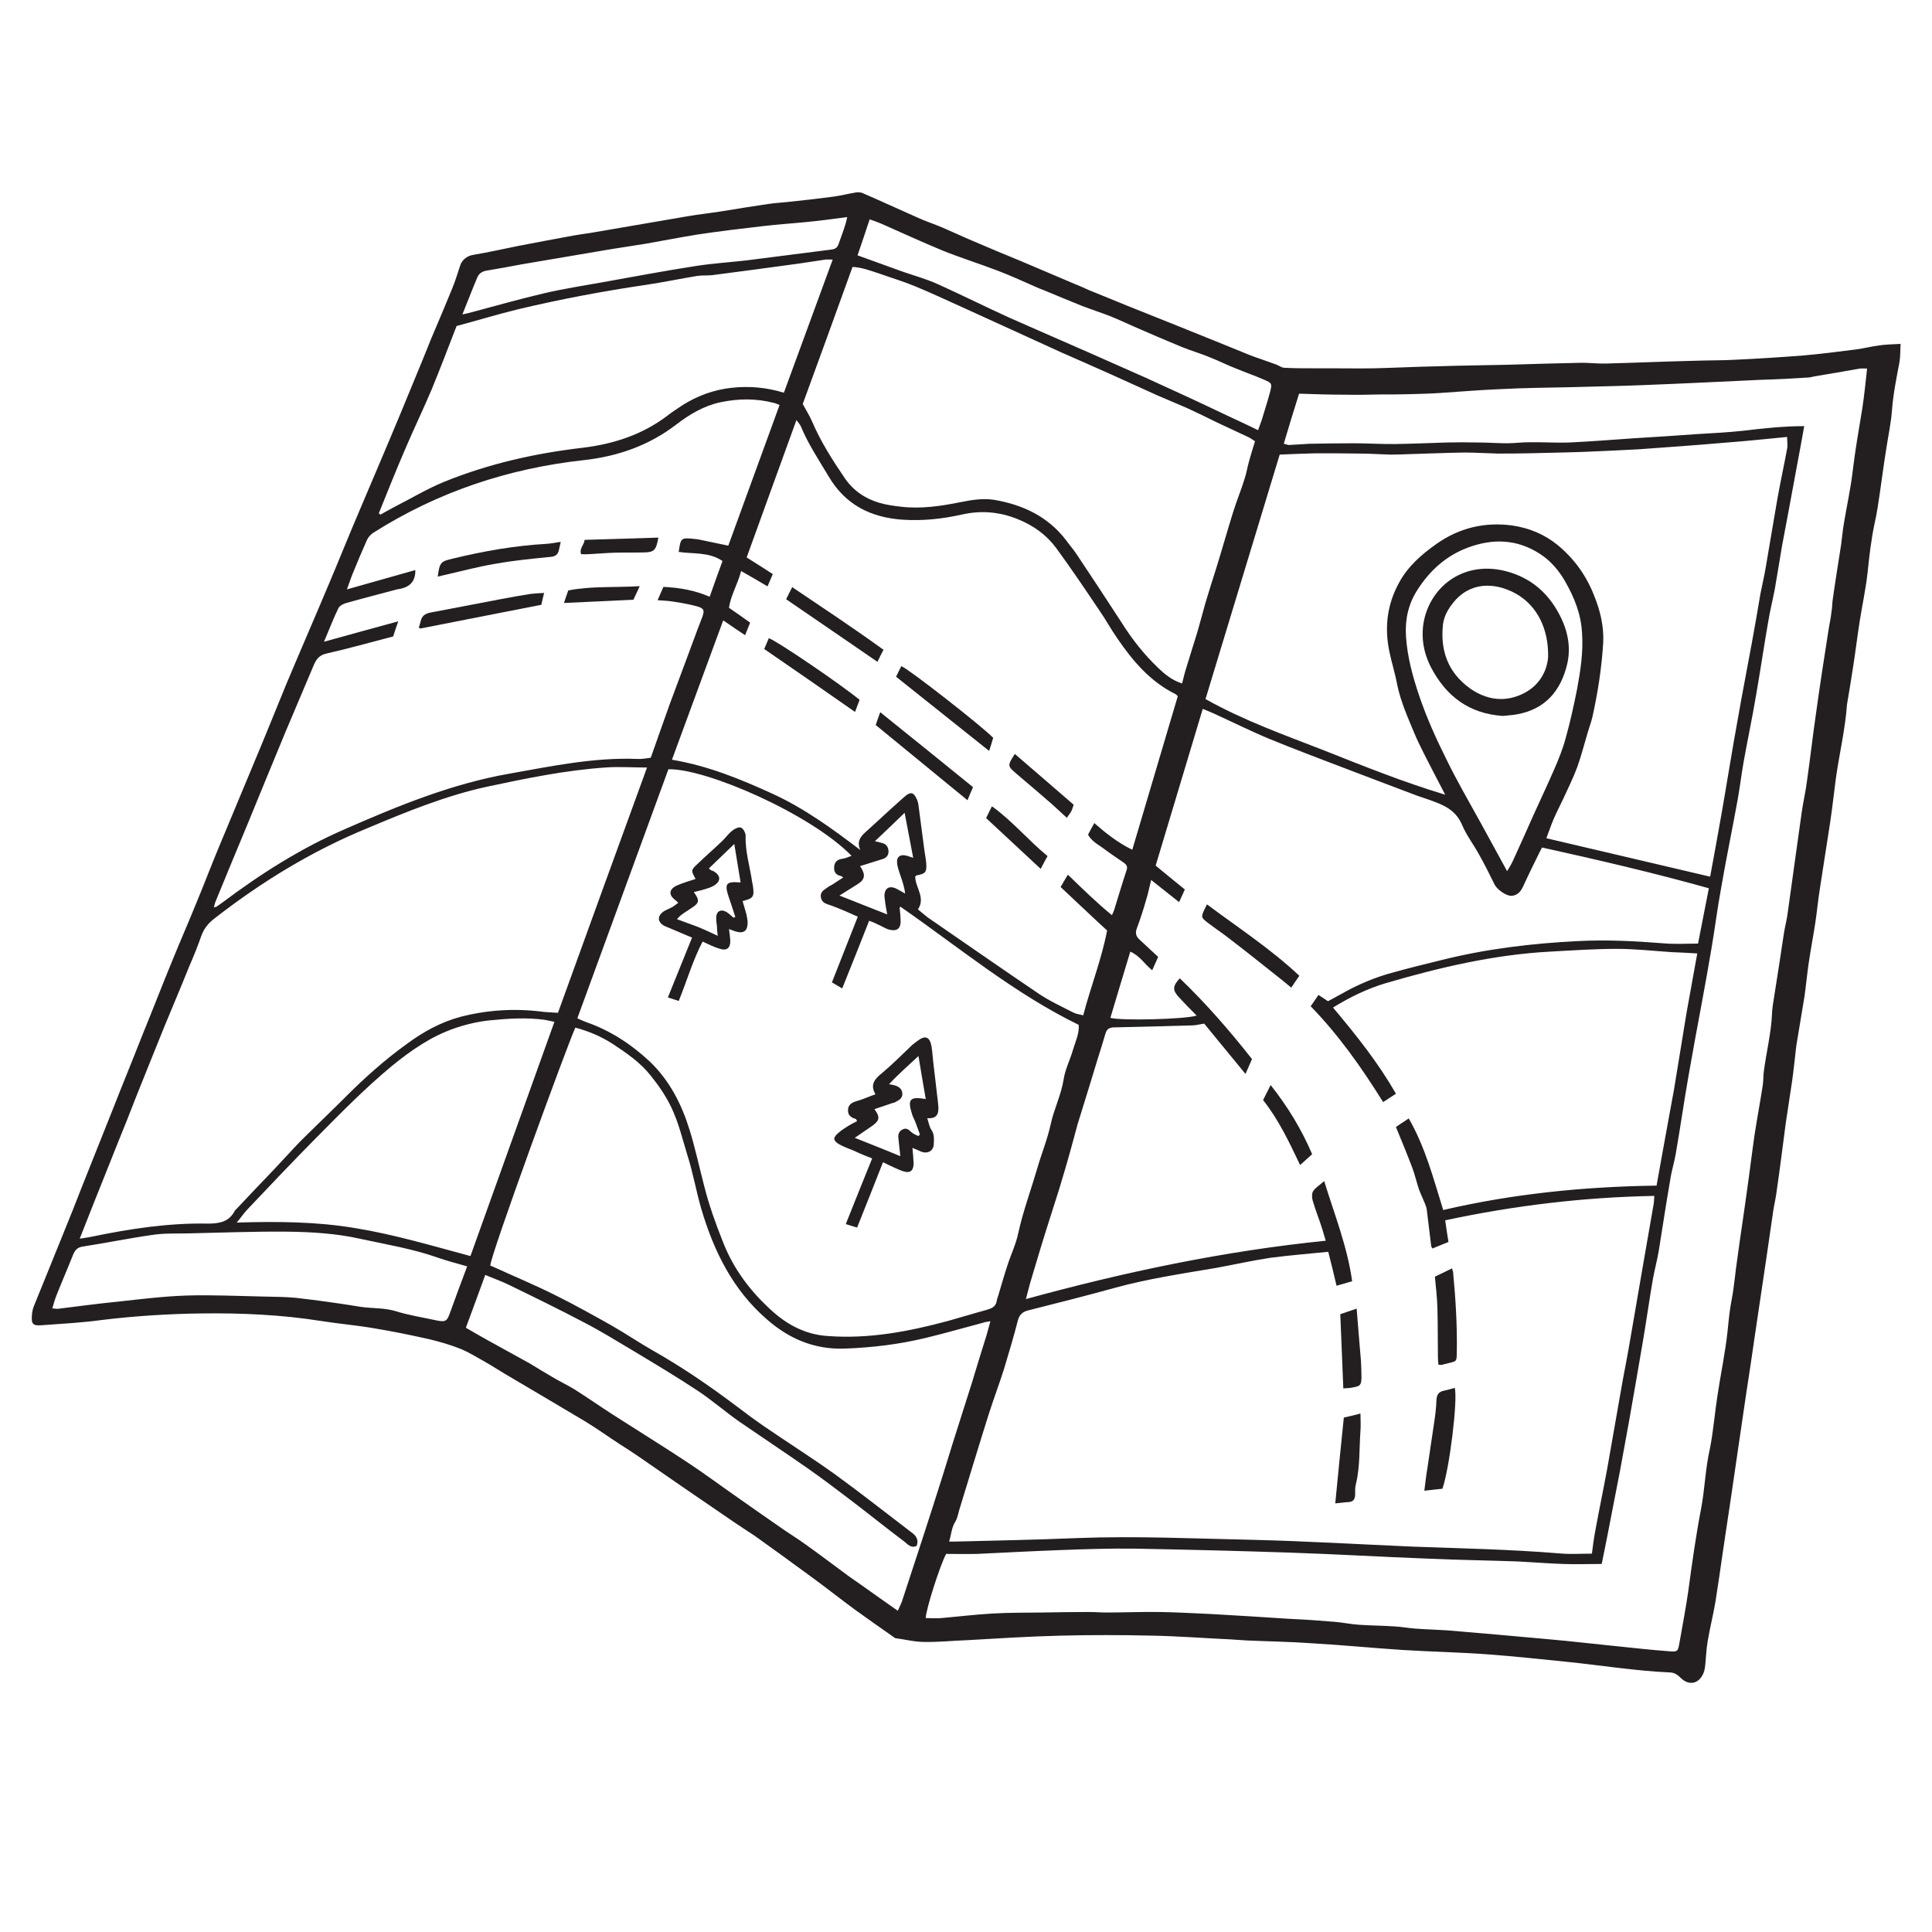 <?xml version="1.0" encoding="UTF-8"?>
<svg xmlns="http://www.w3.org/2000/svg" xmlns:xlink="http://www.w3.org/1999/xlink" width="40" zoomAndPan="magnify" viewBox="0 0 30 30" height="40" preserveAspectRatio="xMidYMid meet" version="1.0">
  <defs>
    <clipPath id="06ae84ed5f">
      <path d="M 0.484 2.977 L 29.516 2.977 L 29.516 26.203 L 0.484 26.203 Z M 0.484 2.977 " clip-rule="nonzero"></path>
    </clipPath>
  </defs>
  <g clip-path="url(#06ae84ed5f)">
    <path fill="#231f20" d="M 13.586 13.062 C 13.652 13.078 13.688 13.086 13.723 13.098 C 13.773 13.121 13.797 13.168 13.797 13.227 C 13.793 13.293 13.754 13.328 13.691 13.344 C 13.582 13.379 13.469 13.414 13.355 13.449 C 13.445 13.582 13.434 13.656 13.316 13.73 C 13.23 13.785 13.141 13.84 13.035 13.906 C 13.289 14.008 13.523 14.098 13.777 14.199 C 13.766 14.133 13.758 14.09 13.75 14.051 C 13.746 14.008 13.738 13.965 13.734 13.922 C 13.73 13.789 13.812 13.742 13.93 13.805 C 13.969 13.828 14.012 13.852 14.055 13.875 C 14.043 13.77 14.012 13.684 13.984 13.602 C 13.961 13.531 13.934 13.465 13.93 13.395 C 13.918 13.309 13.98 13.262 14.066 13.285 C 14.098 13.289 14.125 13.305 14.18 13.32 C 14.133 13.082 14.094 12.859 14.047 12.621 C 13.895 12.77 13.75 12.906 13.586 13.062 Z M 7.18 4.883 C 7.25 4.867 7.305 4.855 7.355 4.84 C 7.719 4.742 8.082 4.641 8.445 4.555 C 8.746 4.484 9.051 4.438 9.355 4.383 C 9.836 4.297 10.312 4.207 10.789 4.133 C 11.055 4.09 11.328 4.074 11.594 4.043 C 12.035 3.988 12.473 3.93 12.91 3.875 C 12.973 3.867 13.004 3.844 13.023 3.785 C 13.059 3.684 13.098 3.582 13.129 3.477 C 13.141 3.445 13.145 3.41 13.156 3.371 C 12.945 3.398 12.746 3.426 12.551 3.445 C 12.312 3.469 12.074 3.484 11.84 3.512 C 11.504 3.551 11.172 3.59 10.836 3.641 C 10.566 3.684 10.297 3.738 10.023 3.785 C 9.816 3.82 9.609 3.848 9.406 3.883 C 8.969 3.957 8.535 4.031 8.098 4.105 C 7.914 4.141 7.734 4.172 7.551 4.203 C 7.484 4.215 7.434 4.25 7.41 4.312 C 7.332 4.496 7.262 4.68 7.18 4.883 Z M 19.535 6.68 C 19.559 6.613 19.578 6.566 19.594 6.516 C 19.637 6.371 19.684 6.23 19.723 6.082 C 19.754 5.957 19.75 5.949 19.633 5.898 C 19.484 5.832 19.332 5.781 19.184 5.719 C 19.051 5.668 18.926 5.602 18.793 5.551 C 18.645 5.488 18.488 5.445 18.34 5.383 C 18.102 5.285 17.867 5.184 17.633 5.082 C 17.5 5.023 17.367 4.961 17.23 4.906 C 17.09 4.852 16.945 4.805 16.801 4.75 C 16.609 4.672 16.418 4.594 16.223 4.512 C 16.191 4.5 16.164 4.488 16.133 4.477 C 15.918 4.383 15.707 4.285 15.492 4.203 C 15.207 4.094 14.918 4.004 14.637 3.891 C 14.316 3.758 14 3.613 13.684 3.473 C 13.629 3.449 13.57 3.43 13.504 3.406 C 13.438 3.602 13.379 3.785 13.316 3.965 C 13.434 4.008 13.531 4.043 13.629 4.078 C 13.762 4.125 13.895 4.176 14.031 4.223 C 14.211 4.285 14.395 4.336 14.566 4.414 C 14.938 4.582 15.305 4.766 15.676 4.934 C 16.23 5.18 16.785 5.418 17.336 5.664 C 17.641 5.797 17.945 5.934 18.246 6.074 C 18.609 6.238 18.969 6.414 19.332 6.582 C 19.395 6.613 19.457 6.641 19.535 6.68 Z M 23.402 13.527 C 23.438 13.465 23.473 13.414 23.496 13.359 C 23.602 13.129 23.707 12.891 23.812 12.656 C 23.918 12.422 24.027 12.191 24.129 11.957 C 24.199 11.797 24.266 11.633 24.312 11.461 C 24.383 11.207 24.441 10.945 24.492 10.684 C 24.543 10.402 24.586 10.125 24.566 9.832 C 24.551 9.535 24.445 9.277 24.305 9.031 C 24.207 8.859 24.078 8.707 23.914 8.602 C 23.555 8.367 23.168 8.359 22.781 8.508 C 22.453 8.633 22.203 8.859 22.012 9.156 C 21.867 9.379 21.816 9.621 21.832 9.879 C 21.852 10.199 21.938 10.512 22.039 10.809 C 22.152 11.141 22.297 11.465 22.453 11.777 C 22.617 12.117 22.809 12.445 22.992 12.777 C 23.125 13.02 23.258 13.262 23.402 13.527 Z M 7.254 19.664 C 7.09 19.617 6.938 19.578 6.793 19.527 C 6.406 19.391 6 19.324 5.602 19.238 C 5.223 19.152 4.832 19.129 4.441 19.125 C 3.934 19.121 3.426 19.141 2.918 19.152 C 2.73 19.156 2.543 19.148 2.363 19.176 C 2.004 19.227 1.648 19.301 1.293 19.355 C 1.203 19.367 1.164 19.41 1.133 19.488 C 1.051 19.695 0.961 19.902 0.879 20.109 C 0.852 20.172 0.836 20.242 0.812 20.316 C 0.848 20.32 0.871 20.324 0.891 20.324 C 1.207 20.285 1.523 20.242 1.84 20.211 C 2.191 20.172 2.543 20.129 2.895 20.117 C 3.297 20.105 3.699 20.125 4.105 20.133 C 4.266 20.137 4.43 20.137 4.59 20.152 C 4.93 20.191 5.266 20.238 5.605 20.293 C 5.789 20.32 5.973 20.305 6.156 20.363 C 6.359 20.426 6.57 20.457 6.781 20.504 C 6.914 20.531 6.941 20.516 6.984 20.395 C 7.07 20.16 7.156 19.922 7.254 19.664 Z M 8.609 15.867 C 8.551 15.855 8.504 15.844 8.461 15.836 C 8.176 15.797 7.891 15.816 7.605 15.844 C 7.422 15.863 7.238 15.906 7.066 15.965 C 6.699 16.09 6.383 16.309 6.082 16.555 C 5.664 16.902 5.285 17.289 4.902 17.676 C 4.547 18.035 4.203 18.398 3.855 18.766 C 3.797 18.824 3.75 18.895 3.676 18.984 C 4.312 18.965 4.914 18.969 5.516 19.07 C 6.121 19.168 6.707 19.344 7.305 19.504 C 7.738 18.293 8.172 17.086 8.609 15.867 Z M 12.172 6.098 C 12.426 5.402 12.676 4.723 12.93 4.031 C 12.883 4.031 12.848 4.027 12.816 4.031 C 12.676 4.051 12.539 4.074 12.395 4.094 C 11.949 4.156 11.5 4.215 11.055 4.273 C 10.977 4.281 10.898 4.273 10.824 4.285 C 10.562 4.328 10.301 4.383 10.039 4.422 C 9.371 4.52 8.707 4.645 8.051 4.801 C 7.73 4.879 7.41 4.977 7.09 5.062 C 6.961 5.395 6.836 5.723 6.703 6.047 C 6.566 6.371 6.414 6.684 6.277 7.008 C 6.141 7.324 6.012 7.648 5.883 7.969 C 5.891 7.977 5.898 7.984 5.906 7.992 C 5.984 7.949 6.059 7.906 6.141 7.863 C 6.387 7.738 6.633 7.59 6.891 7.484 C 7.582 7.203 8.305 7.039 9.047 6.953 C 9.523 6.895 9.965 6.754 10.355 6.461 C 10.434 6.398 10.52 6.344 10.602 6.289 C 10.832 6.145 11.078 6.055 11.348 6.023 C 11.621 5.992 11.891 6.012 12.172 6.098 Z M 12.465 6.273 C 12.52 6.375 12.574 6.461 12.613 6.551 C 12.746 6.863 12.93 7.148 13.121 7.43 C 13.254 7.621 13.438 7.746 13.66 7.809 C 13.766 7.84 13.875 7.855 13.98 7.867 C 14.297 7.906 14.609 7.859 14.918 7.797 C 15.09 7.762 15.266 7.734 15.441 7.762 C 15.891 7.84 16.277 8.023 16.559 8.395 C 16.609 8.465 16.668 8.531 16.715 8.602 C 16.949 8.953 17.184 9.309 17.414 9.664 C 17.578 9.926 17.766 10.164 17.988 10.375 C 18.09 10.473 18.199 10.562 18.355 10.613 C 18.379 10.516 18.402 10.426 18.43 10.34 C 18.48 10.172 18.535 10.004 18.586 9.836 C 18.633 9.68 18.672 9.52 18.719 9.359 C 18.77 9.184 18.828 9.008 18.883 8.832 C 18.973 8.543 19.055 8.25 19.145 7.961 C 19.199 7.785 19.27 7.617 19.324 7.441 C 19.355 7.348 19.371 7.246 19.398 7.152 C 19.426 7.051 19.457 6.953 19.488 6.852 C 19.445 6.824 19.414 6.801 19.379 6.785 C 19.223 6.711 19.062 6.637 18.902 6.562 C 18.75 6.488 18.594 6.41 18.441 6.34 C 18.281 6.27 18.117 6.203 17.957 6.133 C 17.719 6.027 17.48 5.914 17.242 5.809 C 16.988 5.695 16.73 5.582 16.473 5.469 C 15.961 5.234 15.453 5.004 14.941 4.77 C 14.695 4.66 14.449 4.543 14.199 4.441 C 14.02 4.367 13.832 4.312 13.648 4.246 C 13.516 4.203 13.383 4.152 13.238 4.145 C 12.98 4.859 12.723 5.57 12.465 6.273 Z M 7.234 20.617 C 7.352 20.684 7.453 20.746 7.555 20.801 C 7.777 20.926 8.004 21.047 8.227 21.172 C 8.344 21.242 8.461 21.316 8.578 21.383 C 8.688 21.449 8.805 21.504 8.914 21.57 C 9.113 21.695 9.309 21.832 9.508 21.961 C 9.891 22.207 10.277 22.445 10.656 22.695 C 10.93 22.875 11.191 23.07 11.461 23.258 C 11.684 23.414 11.91 23.574 12.137 23.73 C 12.258 23.816 12.391 23.895 12.512 23.984 C 12.738 24.145 12.953 24.309 13.176 24.473 C 13.332 24.582 13.488 24.691 13.641 24.801 C 13.742 24.871 13.84 24.941 13.941 25.012 C 13.965 24.957 13.988 24.914 14.004 24.871 C 14.105 24.559 14.211 24.242 14.312 23.93 C 14.422 23.598 14.527 23.262 14.633 22.93 C 14.742 22.574 14.852 22.223 14.965 21.871 C 15.008 21.734 15.051 21.602 15.094 21.465 C 15.168 21.219 15.242 20.977 15.32 20.73 C 15.34 20.664 15.355 20.598 15.379 20.516 C 15.324 20.527 15.293 20.527 15.266 20.539 C 14.969 20.617 14.676 20.703 14.383 20.773 C 13.965 20.875 13.539 20.926 13.113 20.941 C 12.648 20.957 12.254 20.789 11.914 20.492 C 11.379 20.031 11.082 19.426 10.887 18.762 C 10.809 18.492 10.762 18.215 10.676 17.945 C 10.598 17.691 10.539 17.434 10.422 17.191 C 10.336 17.012 10.227 16.855 10.105 16.703 C 9.941 16.496 9.73 16.352 9.516 16.211 C 9.336 16.094 9.141 16.012 8.934 15.957 C 8.812 16.219 7.613 19.5 7.613 19.652 C 7.637 19.66 7.66 19.672 7.688 19.684 C 8.004 19.828 8.324 19.961 8.633 20.117 C 8.926 20.262 9.211 20.422 9.496 20.582 C 9.715 20.707 9.922 20.848 10.141 20.973 C 10.59 21.227 11.012 21.516 11.422 21.824 C 11.57 21.938 11.719 22.047 11.871 22.152 C 12.23 22.398 12.602 22.633 12.957 22.887 C 13.367 23.184 13.766 23.5 14.172 23.809 C 14.242 23.863 14.262 23.926 14.234 24.004 C 14.145 24.047 14.094 23.977 14.043 23.938 C 13.766 23.73 13.496 23.512 13.219 23.301 C 12.996 23.133 12.773 22.961 12.543 22.801 C 12.191 22.555 11.836 22.32 11.484 22.078 C 11.266 21.926 11.066 21.75 10.844 21.602 C 10.508 21.379 10.16 21.172 9.816 20.965 C 9.566 20.816 9.32 20.664 9.062 20.531 C 8.684 20.332 8.293 20.141 7.906 19.953 C 7.789 19.895 7.664 19.852 7.535 19.797 C 7.434 20.074 7.336 20.344 7.234 20.617 Z M 12.105 6.289 C 12.066 6.273 12.043 6.262 12.023 6.258 C 11.742 6.184 11.465 6.188 11.188 6.246 C 10.93 6.301 10.707 6.434 10.504 6.59 C 10.078 6.918 9.594 7.086 9.066 7.145 C 7.895 7.273 6.801 7.637 5.801 8.27 C 5.758 8.297 5.719 8.34 5.699 8.383 C 5.625 8.547 5.555 8.715 5.488 8.879 C 5.453 8.961 5.426 9.047 5.387 9.152 C 5.758 9.047 6.102 8.949 6.449 8.852 C 6.453 9.043 6.348 9.121 6.191 9.148 C 6.184 9.148 6.172 9.148 6.164 9.152 C 5.902 9.223 5.641 9.289 5.379 9.363 C 5.332 9.375 5.273 9.406 5.254 9.445 C 5.176 9.605 5.113 9.773 5.031 9.965 C 5.426 9.855 5.797 9.754 6.184 9.648 C 6.152 9.738 6.129 9.809 6.105 9.883 C 5.758 9.973 5.414 10.07 5.07 10.148 C 4.965 10.172 4.918 10.227 4.879 10.312 C 4.73 10.664 4.582 11.016 4.434 11.363 C 4.238 11.84 4.039 12.316 3.844 12.797 C 3.68 13.191 3.516 13.586 3.355 13.98 C 3.34 14.012 3.332 14.047 3.32 14.09 C 3.348 14.082 3.359 14.082 3.363 14.078 C 3.395 14.055 3.426 14.035 3.457 14.012 C 4.051 13.566 4.672 13.172 5.355 12.875 C 6.184 12.512 7.02 12.168 7.918 12.012 C 8.574 11.895 9.23 11.758 9.902 11.785 C 9.973 11.789 10.043 11.773 10.105 11.766 C 10.207 11.48 10.301 11.207 10.398 10.938 C 10.484 10.707 10.57 10.477 10.656 10.246 C 10.738 10.027 10.816 9.809 10.902 9.59 C 10.941 9.484 10.938 9.449 10.832 9.418 C 10.707 9.383 10.574 9.359 10.441 9.34 C 10.375 9.328 10.305 9.328 10.211 9.32 C 10.246 9.242 10.273 9.18 10.301 9.113 C 10.551 9.125 10.781 9.164 11.02 9.266 C 11.09 9.07 11.152 8.891 11.219 8.711 C 11.004 8.566 10.762 8.605 10.539 8.57 C 10.57 8.352 10.574 8.348 10.77 8.367 C 10.793 8.371 10.816 8.371 10.84 8.375 C 10.992 8.406 11.145 8.438 11.309 8.473 C 11.57 7.754 11.836 7.027 12.105 6.289 Z M 10.047 11.918 C 9.816 11.918 9.605 11.902 9.398 11.918 C 8.777 11.961 8.172 12.086 7.566 12.215 C 6.922 12.355 6.312 12.605 5.707 12.859 C 4.84 13.215 4.051 13.699 3.316 14.273 C 3.227 14.344 3.164 14.426 3.125 14.535 C 3.07 14.691 3.008 14.848 2.941 15 C 2.816 15.312 2.684 15.621 2.555 15.934 C 2.406 16.301 2.258 16.672 2.109 17.043 C 2.02 17.273 1.93 17.5 1.836 17.73 C 1.707 18.055 1.578 18.375 1.449 18.699 C 1.383 18.867 1.316 19.039 1.238 19.234 C 1.316 19.223 1.359 19.215 1.406 19.207 C 2.008 19.082 2.613 18.988 3.23 19 C 3.41 19 3.559 18.973 3.648 18.797 C 3.652 18.789 3.66 18.785 3.668 18.777 C 3.863 18.57 4.059 18.363 4.258 18.156 C 4.391 18.016 4.52 17.871 4.656 17.73 C 4.895 17.492 5.141 17.258 5.379 17.02 C 5.672 16.727 5.98 16.453 6.316 16.211 C 6.57 16.023 6.844 15.871 7.152 15.789 C 7.559 15.684 7.977 15.656 8.398 15.707 C 8.48 15.719 8.566 15.719 8.664 15.727 C 9.121 14.461 9.582 13.195 10.047 11.918 Z M 24.012 13.016 C 24.863 13.215 25.707 13.414 26.555 13.613 C 26.617 13.281 26.676 12.953 26.734 12.625 C 26.82 12.133 26.898 11.637 26.988 11.145 C 27.055 10.758 27.133 10.367 27.203 9.98 C 27.25 9.727 27.293 9.473 27.336 9.219 C 27.363 9.082 27.395 8.949 27.418 8.812 C 27.48 8.453 27.539 8.09 27.602 7.73 C 27.648 7.477 27.703 7.223 27.75 6.969 C 27.762 6.914 27.75 6.852 27.75 6.785 C 27.418 6.816 27.098 6.852 26.773 6.875 C 26.328 6.914 25.883 6.945 25.438 6.977 C 25.164 6.992 24.887 7.004 24.613 7.016 C 24.316 7.027 24.023 7.031 23.727 7.039 C 23.57 7.043 23.414 7.043 23.258 7.043 C 23.086 7.039 22.914 7.027 22.742 7.027 C 22.465 7.031 22.184 7.043 21.902 7.051 C 21.801 7.055 21.695 7.059 21.59 7.059 C 21.43 7.055 21.27 7.043 21.109 7.043 C 20.879 7.039 20.652 7.039 20.426 7.039 C 20.246 7.043 20.066 7.051 19.871 7.059 C 19.488 8.324 19.102 9.594 18.719 10.855 C 19.312 11.188 19.938 11.41 20.559 11.652 C 21.172 11.895 21.781 12.141 22.441 12.34 C 22.375 12.211 22.32 12.109 22.27 12.012 C 22.164 11.801 22.051 11.598 21.961 11.383 C 21.859 11.137 21.75 10.895 21.695 10.629 C 21.664 10.457 21.609 10.289 21.574 10.117 C 21.496 9.742 21.539 9.387 21.723 9.051 C 21.859 8.797 22.07 8.613 22.301 8.449 C 22.66 8.195 23.055 8.102 23.484 8.16 C 23.742 8.199 23.977 8.293 24.184 8.461 C 24.445 8.676 24.633 8.938 24.754 9.25 C 24.848 9.48 24.906 9.723 24.895 9.973 C 24.871 10.367 24.812 10.75 24.727 11.133 C 24.707 11.215 24.68 11.289 24.656 11.367 C 24.602 11.547 24.555 11.734 24.492 11.91 C 24.43 12.078 24.348 12.242 24.273 12.406 C 24.223 12.512 24.168 12.617 24.121 12.727 C 24.082 12.82 24.051 12.914 24.012 13.016 Z M 17.582 13.195 C 17.82 12.395 18.055 11.602 18.289 10.809 C 18.277 10.801 18.27 10.789 18.258 10.781 C 17.863 10.586 17.59 10.266 17.348 9.91 C 17.25 9.77 17.168 9.617 17.07 9.477 C 16.852 9.152 16.633 8.828 16.402 8.512 C 16.25 8.305 16.047 8.16 15.805 8.062 C 15.516 7.945 15.227 7.922 14.926 7.992 C 14.625 8.059 14.324 8.09 14.016 8.07 C 13.52 8.035 13.125 7.84 12.863 7.391 C 12.711 7.137 12.547 6.891 12.434 6.617 C 12.422 6.59 12.398 6.566 12.367 6.523 C 12.105 7.25 11.848 7.949 11.594 8.656 C 11.738 8.746 11.867 8.828 12 8.914 C 11.969 8.988 11.945 9.043 11.918 9.105 C 11.781 9.023 11.652 8.949 11.508 8.867 C 11.453 9.078 11.344 9.25 11.32 9.438 C 11.441 9.52 11.543 9.594 11.648 9.668 C 11.621 9.738 11.598 9.793 11.57 9.863 C 11.453 9.785 11.348 9.715 11.23 9.633 C 10.961 10.363 10.699 11.074 10.434 11.797 C 10.992 11.891 11.488 12.094 11.984 12.32 C 12.484 12.547 12.922 12.867 13.359 13.199 C 13.305 13.078 13.352 13 13.434 12.926 C 13.57 12.805 13.699 12.684 13.832 12.562 C 13.914 12.492 13.992 12.414 14.074 12.348 C 14.145 12.297 14.184 12.309 14.223 12.383 C 14.242 12.418 14.258 12.461 14.262 12.504 C 14.293 12.738 14.324 12.977 14.355 13.211 C 14.363 13.277 14.379 13.344 14.383 13.41 C 14.391 13.547 14.371 13.566 14.23 13.594 C 14.227 13.594 14.219 13.605 14.211 13.613 C 14.215 13.785 14.375 13.938 14.254 14.121 C 14.312 14.168 14.359 14.211 14.406 14.246 C 14.98 14.641 15.551 15.039 16.129 15.43 C 16.297 15.543 16.484 15.629 16.668 15.723 C 16.711 15.746 16.762 15.75 16.82 15.766 C 16.938 15.316 17.105 14.898 17.191 14.449 C 16.949 14.227 16.711 14 16.469 13.773 C 16.504 13.711 16.539 13.656 16.582 13.582 C 16.805 13.797 17.023 14.012 17.266 14.211 C 17.281 14.176 17.289 14.16 17.297 14.141 C 17.363 13.93 17.426 13.715 17.496 13.504 C 17.512 13.453 17.488 13.422 17.449 13.395 C 17.355 13.328 17.262 13.27 17.168 13.199 C 17.074 13.125 16.957 13.074 16.895 12.961 C 16.926 12.902 16.953 12.848 16.992 12.781 C 17.18 12.945 17.359 13.086 17.582 13.195 Z M 10.379 11.945 C 9.91 13.23 9.438 14.516 8.965 15.812 C 9.027 15.84 9.066 15.859 9.113 15.875 C 9.48 16.004 9.801 16.215 10.086 16.48 C 10.398 16.777 10.586 17.148 10.711 17.555 C 10.797 17.836 10.859 18.125 10.934 18.414 C 11.008 18.707 11.109 18.992 11.223 19.277 C 11.387 19.703 11.656 20.059 11.992 20.359 C 12.238 20.582 12.527 20.727 12.859 20.746 C 13.496 20.793 14.109 20.676 14.719 20.512 C 14.918 20.457 15.117 20.395 15.32 20.34 C 15.398 20.316 15.461 20.293 15.477 20.203 C 15.48 20.172 15.492 20.148 15.5 20.121 C 15.547 19.965 15.59 19.809 15.641 19.656 C 15.695 19.484 15.777 19.32 15.812 19.145 C 15.887 18.805 16.008 18.48 16.105 18.148 C 16.172 17.914 16.266 17.688 16.316 17.453 C 16.367 17.219 16.477 17.004 16.516 16.762 C 16.539 16.605 16.617 16.457 16.66 16.305 C 16.699 16.172 16.762 16.047 16.75 15.914 C 15.742 15.422 14.887 14.707 13.98 14.078 C 13.977 14.09 13.969 14.094 13.969 14.098 C 13.977 14.152 13.98 14.211 13.984 14.266 C 13.996 14.418 13.934 14.473 13.789 14.43 C 13.742 14.414 13.695 14.383 13.648 14.363 C 13.605 14.34 13.559 14.32 13.496 14.297 C 13.355 14.652 13.223 14.992 13.078 15.348 C 13.023 15.316 12.977 15.289 12.918 15.254 C 13.051 14.914 13.184 14.578 13.32 14.234 C 13.188 14.176 13.051 14.113 12.91 14.062 C 12.836 14.035 12.762 14.027 12.746 13.93 C 12.734 13.836 12.812 13.812 12.863 13.77 C 12.883 13.754 12.906 13.75 12.926 13.734 C 12.98 13.699 13.035 13.664 13.094 13.625 C 13.07 13.609 13.062 13.602 13.055 13.602 C 12.977 13.586 12.945 13.535 12.953 13.457 C 12.961 13.383 13 13.348 13.074 13.336 C 13.121 13.332 13.168 13.309 13.223 13.289 C 12.586 12.637 10.961 11.93 10.379 11.945 Z M 28.016 6.617 C 27.969 6.875 27.926 7.117 27.879 7.363 C 27.812 7.73 27.742 8.102 27.672 8.473 C 27.633 8.699 27.598 8.926 27.559 9.148 C 27.527 9.316 27.484 9.484 27.457 9.652 C 27.391 10.031 27.336 10.406 27.27 10.785 C 27.211 11.137 27.137 11.484 27.074 11.836 C 27.039 12.035 27.016 12.234 26.98 12.43 C 26.898 12.883 26.805 13.328 26.727 13.781 C 26.668 14.098 26.629 14.418 26.574 14.738 C 26.527 15.016 26.477 15.293 26.426 15.57 C 26.355 15.949 26.285 16.328 26.219 16.707 C 26.148 17.113 26.09 17.52 26.02 17.922 C 25.996 18.059 25.953 18.191 25.934 18.328 C 25.871 18.691 25.816 19.055 25.758 19.418 C 25.734 19.562 25.695 19.703 25.668 19.852 C 25.613 20.164 25.57 20.48 25.516 20.797 C 25.445 21.219 25.371 21.641 25.297 22.062 C 25.25 22.32 25.203 22.578 25.156 22.836 C 25.09 23.176 25.023 23.52 24.957 23.859 C 24.93 24.004 24.898 24.148 24.871 24.285 C 24.664 24.285 24.465 24.293 24.266 24.285 C 24.031 24.277 23.801 24.258 23.566 24.246 C 23.105 24.23 22.645 24.223 22.184 24.203 C 21.465 24.176 20.75 24.133 20.031 24.109 C 19.223 24.082 18.414 24.062 17.609 24.047 C 17.223 24.043 16.836 24.055 16.453 24.07 C 16.023 24.086 15.598 24.109 15.172 24.129 C 15.008 24.133 14.848 24.129 14.691 24.129 C 14.594 24.312 14.375 25 14.375 25.125 C 14.457 25.125 14.535 25.133 14.617 25.125 C 14.883 25.102 15.145 25.07 15.41 25.055 C 15.664 25.039 15.922 25.043 16.18 25.039 C 16.418 25.035 16.66 25.031 16.902 25.031 C 16.996 25.031 17.086 25.039 17.176 25.039 C 17.453 25.039 17.734 25.027 18.012 25.031 C 18.273 25.035 18.535 25.051 18.797 25.062 C 19.203 25.086 19.613 25.109 20.02 25.137 C 20.258 25.148 20.496 25.164 20.73 25.184 C 20.859 25.195 20.984 25.223 21.113 25.23 C 21.289 25.242 21.465 25.242 21.641 25.254 C 21.75 25.258 21.863 25.281 21.977 25.289 C 22.141 25.301 22.309 25.305 22.473 25.316 C 22.996 25.359 23.516 25.406 24.035 25.453 C 24.391 25.484 24.746 25.527 25.102 25.562 C 25.375 25.59 25.648 25.621 25.922 25.641 C 26.051 25.652 26.055 25.641 26.078 25.512 C 26.125 25.246 26.176 24.98 26.215 24.711 C 26.273 24.281 26.332 23.855 26.414 23.43 C 26.473 23.121 26.48 22.805 26.551 22.496 C 26.605 22.227 26.625 21.949 26.668 21.676 C 26.719 21.332 26.793 20.992 26.828 20.648 C 26.844 20.488 26.859 20.332 26.891 20.172 C 26.93 19.965 26.945 19.754 26.977 19.547 C 27.023 19.199 27.078 18.852 27.125 18.504 C 27.168 18.207 27.203 17.91 27.246 17.613 C 27.285 17.363 27.332 17.109 27.371 16.859 C 27.383 16.789 27.379 16.719 27.387 16.648 C 27.426 16.34 27.504 16.043 27.516 15.734 C 27.516 15.684 27.527 15.637 27.531 15.59 C 27.59 15.219 27.648 14.848 27.703 14.477 C 27.719 14.379 27.746 14.281 27.758 14.184 C 27.832 13.66 27.902 13.137 27.977 12.613 C 28 12.449 28.039 12.289 28.059 12.125 C 28.109 11.777 28.148 11.426 28.199 11.078 C 28.258 10.648 28.324 10.223 28.391 9.797 C 28.406 9.695 28.43 9.594 28.441 9.488 C 28.453 9.426 28.449 9.359 28.461 9.293 C 28.5 9.012 28.547 8.73 28.59 8.449 C 28.605 8.34 28.613 8.23 28.633 8.121 C 28.676 7.859 28.734 7.602 28.766 7.336 C 28.805 7.004 28.863 6.672 28.918 6.34 C 28.949 6.137 28.969 5.934 28.992 5.723 C 28.941 5.723 28.91 5.719 28.879 5.723 C 28.645 5.766 28.41 5.805 28.176 5.844 C 28.137 5.852 28.102 5.863 28.062 5.863 C 27.82 5.879 27.578 5.891 27.336 5.898 C 26.727 5.926 26.121 5.957 25.512 5.98 C 25.141 5.996 24.77 6 24.398 6.012 C 24.027 6.02 23.656 6.023 23.289 6.043 C 22.98 6.055 22.672 6.082 22.363 6.102 C 22.203 6.113 22.039 6.117 21.879 6.121 C 21.73 6.125 21.586 6.125 21.438 6.125 C 21.258 6.129 21.078 6.133 20.898 6.129 C 20.656 6.129 20.414 6.121 20.172 6.113 C 20.09 6.371 20.012 6.629 19.934 6.891 C 19.973 6.898 19.996 6.91 20.016 6.91 C 20.121 6.906 20.227 6.895 20.328 6.891 C 20.562 6.887 20.793 6.883 21.023 6.883 C 21.238 6.883 21.453 6.898 21.668 6.895 C 21.934 6.891 22.199 6.879 22.465 6.871 C 22.629 6.867 22.793 6.867 22.961 6.871 C 23.105 6.871 23.254 6.883 23.402 6.883 C 23.516 6.883 23.629 6.867 23.742 6.867 C 23.953 6.863 24.16 6.879 24.371 6.871 C 24.707 6.855 25.043 6.828 25.379 6.805 C 25.695 6.785 26.016 6.766 26.332 6.742 C 26.578 6.727 26.828 6.715 27.074 6.688 C 27.379 6.652 27.688 6.617 28.016 6.617 Z M 25.723 18.41 C 25.801 17.98 25.871 17.582 25.945 17.184 C 25.961 17.102 25.977 17.016 25.992 16.93 C 26.059 16.531 26.121 16.129 26.188 15.73 C 26.242 15.426 26.297 15.121 26.355 14.805 C 26.215 14.797 26.09 14.789 25.961 14.785 C 25.676 14.766 25.391 14.734 25.105 14.734 C 24.758 14.734 24.41 14.758 24.066 14.777 C 23.195 14.824 22.352 15.023 21.52 15.266 C 21.23 15.352 20.961 15.484 20.699 15.645 C 21.055 16.07 21.398 16.496 21.676 16.984 C 21.609 17.027 21.543 17.07 21.477 17.113 C 21.141 16.574 20.785 16.07 20.352 15.625 C 20.398 15.559 20.434 15.508 20.473 15.449 C 20.527 15.484 20.574 15.516 20.621 15.547 C 20.695 15.508 20.766 15.469 20.836 15.43 C 21.09 15.285 21.359 15.172 21.641 15.098 C 21.883 15.031 22.129 14.969 22.375 14.91 C 23.074 14.734 23.789 14.648 24.508 14.613 C 24.949 14.59 25.391 14.613 25.832 14.648 C 26.012 14.664 26.191 14.652 26.367 14.652 C 26.422 14.367 26.477 14.086 26.535 13.793 C 25.672 13.551 24.812 13.352 23.945 13.16 C 23.934 13.184 23.918 13.207 23.906 13.234 C 23.82 13.41 23.734 13.582 23.652 13.762 C 23.617 13.84 23.566 13.902 23.477 13.91 C 23.391 13.918 23.246 13.812 23.207 13.734 C 23.129 13.574 23.051 13.418 22.965 13.266 C 22.879 13.109 22.77 12.969 22.703 12.809 C 22.617 12.605 22.457 12.516 22.273 12.449 C 22.184 12.414 22.094 12.387 22.004 12.355 C 21.656 12.223 21.312 12.094 20.965 11.961 C 20.547 11.801 20.129 11.645 19.719 11.477 C 19.418 11.352 19.129 11.207 18.836 11.074 C 18.785 11.051 18.734 11.031 18.676 11.008 C 18.43 11.828 18.188 12.629 17.945 13.441 C 18.094 13.566 18.242 13.684 18.398 13.812 C 18.371 13.871 18.344 13.934 18.309 14.008 C 18.16 13.891 18.023 13.781 17.875 13.664 C 17.844 13.785 17.828 13.879 17.797 13.973 C 17.754 14.125 17.707 14.27 17.652 14.418 C 17.625 14.492 17.641 14.543 17.699 14.594 C 17.793 14.68 17.887 14.77 17.984 14.859 C 17.953 14.93 17.922 14.996 17.891 15.066 C 17.77 14.969 17.699 14.84 17.551 14.777 C 17.445 15.125 17.344 15.465 17.242 15.805 C 17.402 15.852 18.402 15.828 18.582 15.77 C 18.484 15.672 18.395 15.582 18.309 15.488 C 18.203 15.375 18.207 15.312 18.32 15.191 C 18.727 15.582 19.094 16.004 19.441 16.445 C 19.406 16.523 19.375 16.598 19.34 16.676 C 19.117 16.402 18.902 16.145 18.699 15.895 C 18.621 15.906 18.57 15.922 18.52 15.922 C 18.113 15.934 17.711 15.945 17.305 15.953 C 17.227 15.953 17.184 15.977 17.164 16.055 C 17.125 16.191 17.082 16.324 17.039 16.461 C 16.961 16.723 16.879 16.984 16.797 17.25 C 16.777 17.316 16.754 17.387 16.734 17.453 C 16.66 17.727 16.586 18.004 16.504 18.273 C 16.438 18.504 16.359 18.734 16.289 18.961 C 16.195 19.254 16.109 19.543 16.023 19.832 C 15.988 19.941 15.965 20.047 15.93 20.172 C 17.469 19.75 19.004 19.426 20.586 19.266 C 20.559 19.184 20.543 19.113 20.52 19.047 C 20.477 18.914 20.422 18.777 20.383 18.641 C 20.371 18.598 20.367 18.531 20.391 18.496 C 20.426 18.441 20.492 18.402 20.562 18.34 C 20.723 18.863 20.922 19.359 20.996 19.895 C 20.902 19.922 20.828 19.945 20.754 19.965 C 20.711 19.785 20.672 19.617 20.625 19.438 C 20.32 19.469 20.02 19.492 19.727 19.531 C 19.441 19.574 19.164 19.637 18.883 19.688 C 18.359 19.777 17.832 19.855 17.316 19.996 C 16.867 20.121 16.414 20.234 15.965 20.348 C 15.871 20.371 15.824 20.422 15.801 20.52 C 15.738 20.766 15.664 21.012 15.59 21.258 C 15.516 21.492 15.43 21.719 15.355 21.953 C 15.203 22.434 15.059 22.914 14.91 23.398 C 14.883 23.473 14.875 23.559 14.836 23.625 C 14.773 23.723 14.773 23.828 14.738 23.938 C 14.77 23.938 14.789 23.938 14.809 23.938 C 15.449 23.922 16.09 23.91 16.73 23.883 C 17.637 23.848 18.539 23.891 19.441 23.91 C 20.273 23.93 21.105 23.98 21.938 24.016 C 22.695 24.043 23.457 24.059 24.215 24.121 C 24.375 24.137 24.539 24.125 24.719 24.125 C 24.734 24.004 24.75 23.883 24.773 23.762 C 24.832 23.441 24.898 23.125 24.957 22.805 C 25.027 22.414 25.094 22.016 25.164 21.625 C 25.207 21.367 25.262 21.109 25.305 20.852 C 25.379 20.43 25.449 20.008 25.523 19.586 C 25.574 19.285 25.629 18.984 25.68 18.684 C 25.684 18.652 25.684 18.617 25.688 18.57 C 24.594 18.59 23.516 18.719 22.441 18.949 C 22.457 19.066 22.473 19.172 22.492 19.285 C 22.402 19.32 22.324 19.355 22.242 19.387 C 22.23 19.363 22.223 19.355 22.223 19.344 C 22.199 19.16 22.18 18.977 22.156 18.793 C 22.152 18.758 22.141 18.727 22.129 18.695 C 22.098 18.617 22.059 18.539 22.031 18.461 C 21.996 18.352 21.969 18.238 21.93 18.133 C 21.852 17.926 21.766 17.719 21.676 17.5 C 21.734 17.461 21.801 17.414 21.875 17.367 C 22.133 17.816 22.258 18.301 22.41 18.789 C 23.5 18.535 24.605 18.426 25.723 18.41 Z M 29.512 5.34 C 29.508 5.449 29.508 5.535 29.496 5.617 C 29.449 5.867 29.398 6.113 29.379 6.367 C 29.363 6.578 29.316 6.789 29.285 7 C 29.25 7.215 29.223 7.434 29.191 7.648 C 29.168 7.809 29.145 7.969 29.109 8.125 C 29.055 8.379 29.027 8.633 29 8.887 C 28.973 9.141 28.918 9.387 28.879 9.637 C 28.84 9.879 28.812 10.125 28.773 10.367 C 28.746 10.551 28.715 10.73 28.684 10.914 C 28.684 10.926 28.68 10.934 28.68 10.941 C 28.652 11.328 28.562 11.699 28.508 12.082 C 28.477 12.312 28.453 12.543 28.418 12.773 C 28.367 13.117 28.309 13.461 28.258 13.805 C 28.23 13.98 28.215 14.152 28.188 14.328 C 28.156 14.543 28.113 14.758 28.082 14.977 C 28.059 15.141 28.043 15.309 28.02 15.473 C 27.984 15.703 27.941 15.934 27.906 16.16 C 27.898 16.203 27.891 16.246 27.887 16.289 C 27.867 16.453 27.852 16.621 27.828 16.785 C 27.797 17 27.762 17.215 27.73 17.434 C 27.684 17.781 27.641 18.133 27.59 18.48 C 27.578 18.59 27.551 18.695 27.535 18.801 C 27.496 19.07 27.457 19.34 27.418 19.605 C 27.363 19.973 27.309 20.34 27.254 20.707 C 27.207 21.031 27.16 21.355 27.109 21.68 C 27.031 22.223 26.949 22.762 26.871 23.305 C 26.828 23.582 26.789 23.859 26.746 24.141 C 26.711 24.383 26.676 24.629 26.637 24.875 C 26.602 25.078 26.551 25.281 26.516 25.488 C 26.496 25.605 26.492 25.723 26.48 25.844 C 26.477 25.875 26.473 25.91 26.465 25.941 C 26.406 26.141 26.234 26.195 26.09 26.047 C 26.035 25.992 25.984 25.969 25.918 25.969 C 25.398 25.945 24.887 25.863 24.371 25.809 C 23.945 25.766 23.52 25.719 23.094 25.688 C 22.656 25.656 22.219 25.648 21.785 25.621 C 21.309 25.59 20.836 25.543 20.359 25.516 C 20.027 25.492 19.695 25.488 19.363 25.473 C 19.281 25.469 19.203 25.461 19.121 25.457 C 18.707 25.438 18.297 25.406 17.883 25.398 C 17.414 25.387 16.941 25.387 16.473 25.398 C 15.984 25.41 15.496 25.441 15.008 25.469 C 14.789 25.477 14.57 25.5 14.352 25.496 C 14.203 25.496 14.055 25.457 13.906 25.438 C 13.895 25.434 13.887 25.43 13.879 25.422 C 13.68 25.281 13.477 25.141 13.277 24.996 C 13.059 24.836 12.848 24.668 12.629 24.508 C 12.328 24.285 12.023 24.066 11.719 23.848 C 11.621 23.781 11.52 23.719 11.422 23.652 C 11.137 23.457 10.852 23.262 10.566 23.066 C 10.355 22.922 10.145 22.773 9.934 22.629 C 9.832 22.559 9.73 22.492 9.625 22.426 C 9.445 22.309 9.266 22.18 9.078 22.066 C 8.707 21.844 8.332 21.625 7.957 21.402 C 7.805 21.316 7.66 21.219 7.508 21.133 C 7.387 21.066 7.27 20.992 7.141 20.941 C 6.984 20.879 6.82 20.832 6.656 20.793 C 6.375 20.73 6.09 20.672 5.805 20.625 C 5.531 20.578 5.258 20.555 4.984 20.512 C 4.367 20.414 3.746 20.387 3.125 20.395 C 2.609 20.402 2.098 20.434 1.586 20.496 C 1.277 20.539 0.961 20.555 0.648 20.578 C 0.508 20.59 0.484 20.559 0.496 20.414 C 0.5 20.371 0.508 20.328 0.523 20.289 C 0.676 19.91 0.832 19.531 0.984 19.152 C 1.082 18.91 1.18 18.668 1.273 18.426 C 1.434 18.023 1.594 17.621 1.754 17.219 C 1.902 16.84 2.059 16.461 2.207 16.082 C 2.371 15.68 2.527 15.277 2.691 14.879 C 2.805 14.598 2.93 14.316 3.043 14.035 C 3.168 13.738 3.281 13.434 3.406 13.137 C 3.586 12.699 3.773 12.262 3.953 11.824 C 4.121 11.426 4.281 11.023 4.445 10.625 C 4.668 10.094 4.898 9.566 5.121 9.035 C 5.281 8.656 5.434 8.273 5.598 7.891 C 5.746 7.539 5.898 7.188 6.047 6.832 C 6.168 6.547 6.285 6.262 6.402 5.977 C 6.504 5.734 6.602 5.492 6.699 5.25 C 6.809 4.992 6.918 4.734 7.023 4.477 C 7.07 4.363 7.105 4.246 7.145 4.125 C 7.172 4.035 7.258 3.969 7.352 3.957 C 7.469 3.938 7.582 3.914 7.699 3.891 C 7.82 3.867 7.941 3.84 8.062 3.816 C 8.348 3.762 8.629 3.707 8.914 3.656 C 9 3.641 9.086 3.629 9.168 3.617 C 9.672 3.531 10.172 3.445 10.672 3.359 C 10.852 3.328 11.031 3.309 11.207 3.281 C 11.445 3.242 11.684 3.203 11.926 3.168 C 12.023 3.152 12.125 3.148 12.223 3.137 C 12.457 3.113 12.695 3.086 12.93 3.055 C 13.051 3.039 13.172 3.008 13.293 2.988 C 13.328 2.984 13.367 2.984 13.398 3 C 13.688 3.125 13.973 3.258 14.258 3.383 C 14.379 3.438 14.508 3.48 14.629 3.531 C 14.785 3.598 14.941 3.672 15.098 3.738 C 15.355 3.848 15.613 3.957 15.871 4.062 C 16.148 4.18 16.422 4.297 16.699 4.414 C 16.77 4.441 16.836 4.473 16.906 4.504 C 17.105 4.586 17.305 4.664 17.5 4.746 C 17.773 4.855 18.047 4.965 18.32 5.074 C 18.68 5.219 19.039 5.363 19.402 5.512 C 19.441 5.527 19.48 5.543 19.52 5.555 C 19.617 5.59 19.719 5.625 19.816 5.66 C 19.859 5.676 19.902 5.711 19.945 5.711 C 20.098 5.719 20.246 5.719 20.398 5.719 C 20.488 5.719 20.578 5.719 20.668 5.719 C 20.891 5.719 21.113 5.723 21.34 5.719 C 21.66 5.711 21.984 5.695 22.309 5.688 C 22.676 5.676 23.039 5.672 23.406 5.664 C 23.793 5.652 24.176 5.641 24.562 5.633 C 24.684 5.633 24.809 5.648 24.934 5.645 C 25.395 5.633 25.855 5.613 26.316 5.602 C 26.523 5.594 26.734 5.598 26.945 5.586 C 27.297 5.57 27.648 5.547 28 5.52 C 28.273 5.496 28.547 5.461 28.82 5.426 C 28.941 5.41 29.062 5.379 29.184 5.363 C 29.281 5.348 29.383 5.348 29.512 5.34 " fill-opacity="1" fill-rule="nonzero"></path>
  </g>
  <path fill="#231f20" d="M 22.398 23.117 C 22.309 23.125 22.227 23.137 22.117 23.148 C 22.133 23.023 22.145 22.91 22.164 22.801 C 22.199 22.555 22.238 22.312 22.273 22.066 C 22.289 21.961 22.301 21.852 22.305 21.742 C 22.309 21.656 22.34 21.609 22.426 21.594 C 22.48 21.582 22.535 21.566 22.59 21.551 C 22.637 21.75 22.508 22.801 22.398 23.117 " fill-opacity="1" fill-rule="nonzero"></path>
  <path fill="#231f20" d="M 20.176 15.152 C 20.129 15.219 20.094 15.27 20.051 15.336 C 19.988 15.285 19.938 15.242 19.883 15.199 C 19.625 14.996 19.371 14.789 19.109 14.59 C 18.996 14.5 18.871 14.418 18.754 14.328 C 18.648 14.246 18.648 14.238 18.707 14.113 C 18.715 14.094 18.727 14.074 18.742 14.043 C 19.227 14.406 19.727 14.73 20.176 15.152 " fill-opacity="1" fill-rule="nonzero"></path>
  <path fill="#231f20" d="M 22.547 19.695 C 22.559 19.734 22.566 19.758 22.566 19.781 C 22.605 20.191 22.629 20.605 22.621 21.023 C 22.617 21.137 22.617 21.137 22.504 21.164 C 22.461 21.176 22.422 21.184 22.379 21.195 C 22.371 21.195 22.359 21.191 22.336 21.191 C 22.332 21.152 22.328 21.113 22.328 21.074 C 22.324 20.82 22.328 20.566 22.32 20.312 C 22.316 20.152 22.297 19.992 22.281 19.824 C 22.371 19.781 22.453 19.742 22.547 19.695 " fill-opacity="1" fill-rule="nonzero"></path>
  <path fill="#231f20" d="M 20.867 22.012 C 20.941 21.996 21.023 21.977 21.125 21.949 C 21.125 22.051 21.133 22.133 21.125 22.219 C 21.105 22.492 21.121 22.77 21.055 23.043 C 21.039 23.098 21.043 23.156 21.043 23.211 C 21.039 23.277 21.016 23.32 20.941 23.324 C 20.871 23.328 20.801 23.34 20.734 23.344 C 20.777 22.898 20.82 22.461 20.867 22.012 " fill-opacity="1" fill-rule="nonzero"></path>
  <path fill="#231f20" d="M 20.812 20.406 C 20.891 20.379 20.969 20.355 21.066 20.32 C 21.09 20.605 21.109 20.867 21.133 21.133 C 21.137 21.219 21.141 21.305 21.141 21.391 C 21.137 21.504 21.125 21.523 21.012 21.543 C 20.965 21.555 20.91 21.555 20.859 21.559 C 20.844 21.172 20.828 20.793 20.812 20.406 " fill-opacity="1" fill-rule="nonzero"></path>
  <path fill="#231f20" d="M 20.375 17.922 C 20.316 17.977 20.262 18.023 20.188 18.09 C 20.016 17.73 19.855 17.387 19.613 17.082 C 19.648 17.008 19.688 16.938 19.73 16.848 C 19.996 17.184 20.207 17.531 20.375 17.922 " fill-opacity="1" fill-rule="nonzero"></path>
  <path fill="#231f20" d="M 14.375 17.066 C 14.336 16.844 14.301 16.633 14.262 16.398 C 14.102 16.547 13.953 16.676 13.805 16.836 C 13.855 16.844 13.879 16.848 13.898 16.855 C 13.961 16.875 14.008 16.91 14.012 16.984 C 14.012 17.055 13.961 17.082 13.91 17.109 C 13.895 17.121 13.875 17.125 13.855 17.129 C 13.766 17.16 13.672 17.191 13.578 17.223 C 13.668 17.344 13.66 17.398 13.547 17.48 C 13.461 17.539 13.375 17.598 13.273 17.668 C 13.516 17.766 13.746 17.855 13.98 17.953 C 13.969 17.84 13.957 17.75 13.949 17.66 C 13.945 17.605 13.965 17.559 14.023 17.535 C 14.074 17.512 14.109 17.539 14.145 17.574 C 14.176 17.605 14.219 17.621 14.258 17.641 C 14.266 17.633 14.277 17.625 14.285 17.617 C 14.262 17.555 14.238 17.488 14.215 17.426 C 14.199 17.383 14.172 17.34 14.16 17.293 C 14.09 17.07 14.129 17.023 14.375 17.066 Z M 13.711 18.047 C 13.574 18.395 13.445 18.723 13.309 19.062 C 13.262 19.047 13.207 19.031 13.133 19.008 C 13.27 18.664 13.402 18.336 13.543 17.988 C 13.449 17.953 13.355 17.914 13.266 17.871 C 13.184 17.836 13.098 17.809 13.02 17.762 C 12.934 17.707 12.934 17.664 13.016 17.594 C 13.066 17.547 13.129 17.512 13.188 17.473 C 13.227 17.449 13.27 17.43 13.309 17.41 C 13.297 17.391 13.293 17.375 13.289 17.375 C 13.215 17.355 13.164 17.316 13.168 17.238 C 13.168 17.164 13.215 17.125 13.289 17.102 C 13.391 17.074 13.484 17.031 13.594 16.992 C 13.504 16.84 13.586 16.75 13.699 16.66 C 13.863 16.523 14.012 16.371 14.168 16.223 C 14.191 16.203 14.219 16.184 14.246 16.164 C 14.367 16.07 14.438 16.098 14.465 16.25 C 14.48 16.344 14.484 16.438 14.496 16.531 C 14.52 16.73 14.543 16.93 14.566 17.129 C 14.57 17.168 14.574 17.207 14.57 17.242 C 14.562 17.34 14.5 17.371 14.398 17.363 C 14.422 17.434 14.43 17.492 14.457 17.535 C 14.508 17.605 14.504 17.68 14.5 17.758 C 14.5 17.867 14.41 17.922 14.305 17.883 C 14.266 17.867 14.23 17.848 14.168 17.824 C 14.172 17.879 14.176 17.918 14.18 17.957 C 14.18 18.008 14.191 18.055 14.184 18.102 C 14.172 18.18 14.133 18.211 14.055 18.195 C 13.996 18.184 13.938 18.152 13.883 18.129 C 13.832 18.105 13.781 18.082 13.711 18.047 " fill-opacity="1" fill-rule="nonzero"></path>
  <path fill="#231f20" d="M 11.391 14.25 C 11.402 14.246 11.41 14.242 11.418 14.238 C 11.383 14.133 11.352 14.031 11.316 13.93 C 11.246 13.719 11.273 13.684 11.5 13.703 C 11.469 13.508 11.438 13.32 11.402 13.105 C 11.258 13.246 11.133 13.363 11.008 13.484 C 11.023 13.5 11.031 13.508 11.039 13.512 C 11.051 13.52 11.066 13.52 11.078 13.527 C 11.195 13.594 11.199 13.684 11.082 13.754 C 11.043 13.777 10.996 13.793 10.953 13.805 C 10.895 13.824 10.836 13.836 10.773 13.852 C 10.867 13.98 10.859 14.02 10.746 14.094 C 10.672 14.148 10.578 14.191 10.512 14.273 C 10.625 14.316 10.73 14.352 10.832 14.391 C 10.93 14.43 11.027 14.477 11.145 14.531 C 11.137 14.465 11.133 14.426 11.133 14.383 C 11.125 14.34 11.121 14.297 11.121 14.254 C 11.121 14.148 11.195 14.109 11.285 14.164 C 11.324 14.188 11.355 14.223 11.391 14.25 Z M 10.371 15.488 C 10.5 15.168 10.621 14.871 10.746 14.559 C 10.617 14.504 10.496 14.453 10.375 14.402 C 10.355 14.395 10.34 14.387 10.32 14.379 C 10.207 14.32 10.199 14.223 10.312 14.148 C 10.352 14.125 10.395 14.109 10.438 14.086 C 10.469 14.066 10.5 14.043 10.531 14.02 C 10.516 14.004 10.508 13.992 10.496 13.984 C 10.375 13.898 10.383 13.805 10.52 13.746 C 10.609 13.707 10.707 13.68 10.801 13.648 C 10.73 13.52 10.727 13.512 10.828 13.418 C 10.957 13.293 11.094 13.176 11.223 13.051 C 11.273 13 11.316 12.941 11.371 12.898 C 11.41 12.867 11.473 12.836 11.508 12.852 C 11.543 12.867 11.578 12.934 11.578 12.977 C 11.57 13.223 11.645 13.457 11.68 13.699 C 11.684 13.719 11.688 13.734 11.691 13.754 C 11.715 13.926 11.699 13.949 11.531 13.992 C 11.551 14.059 11.57 14.129 11.59 14.195 C 11.598 14.234 11.605 14.273 11.609 14.309 C 11.613 14.457 11.551 14.504 11.414 14.461 C 11.391 14.453 11.363 14.441 11.32 14.426 C 11.328 14.492 11.336 14.547 11.34 14.602 C 11.344 14.723 11.285 14.77 11.168 14.73 C 11.082 14.703 11.004 14.664 10.91 14.621 C 10.758 14.91 10.668 15.227 10.539 15.543 C 10.48 15.523 10.434 15.508 10.371 15.488 " fill-opacity="1" fill-rule="nonzero"></path>
  <path fill="#231f20" d="M 13.914 10.508 C 13.945 10.441 13.973 10.391 13.996 10.344 C 14.105 10.383 15.254 11.281 15.422 11.457 C 15.406 11.516 15.387 11.574 15.359 11.66 C 14.871 11.27 14.398 10.895 13.914 10.508 " fill-opacity="1" fill-rule="nonzero"></path>
  <path fill="#231f20" d="M 15.109 12.223 C 15.074 12.301 15.051 12.359 15.023 12.426 C 14.547 12.035 14.082 11.656 13.598 11.258 C 13.613 11.211 13.637 11.148 13.668 11.059 C 14.164 11.457 14.637 11.84 15.109 12.223 " fill-opacity="1" fill-rule="nonzero"></path>
  <path fill="#231f20" d="M 12.207 9.305 C 12.238 9.242 12.266 9.188 12.301 9.117 C 12.777 9.438 13.25 9.75 13.719 10.09 C 13.684 10.156 13.656 10.211 13.625 10.277 C 13.152 9.953 12.688 9.633 12.207 9.305 " fill-opacity="1" fill-rule="nonzero"></path>
  <path fill="#231f20" d="M 13.348 10.867 C 13.328 10.922 13.305 10.977 13.277 11.055 C 12.801 10.723 12.34 10.402 11.867 10.078 C 11.891 10.02 11.914 9.965 11.938 9.91 C 12.055 9.945 13.059 10.629 13.348 10.867 " fill-opacity="1" fill-rule="nonzero"></path>
  <path fill="#231f20" d="M 15.758 11.707 C 16.07 11.977 16.371 12.234 16.672 12.496 C 16.656 12.539 16.648 12.574 16.633 12.602 C 16.617 12.629 16.594 12.656 16.566 12.699 C 16.484 12.625 16.41 12.555 16.336 12.488 C 16.152 12.328 15.969 12.172 15.785 12.016 C 15.641 11.891 15.641 11.891 15.758 11.707 " fill-opacity="1" fill-rule="nonzero"></path>
  <path fill="#231f20" d="M 15.312 12.703 C 15.344 12.637 15.371 12.582 15.402 12.52 C 15.719 12.746 15.965 13.047 16.266 13.293 C 16.23 13.359 16.199 13.414 16.16 13.492 C 15.871 13.223 15.594 12.965 15.312 12.703 " fill-opacity="1" fill-rule="nonzero"></path>
  <path fill="#231f20" d="M 6.797 8.953 C 6.828 8.734 6.84 8.719 7.023 8.676 C 7.504 8.559 7.988 8.473 8.484 8.445 C 8.551 8.441 8.621 8.426 8.707 8.414 C 8.695 8.465 8.688 8.5 8.68 8.535 C 8.664 8.613 8.625 8.641 8.543 8.648 C 8.258 8.676 7.977 8.703 7.695 8.754 C 7.414 8.801 7.141 8.875 6.863 8.938 C 6.844 8.945 6.82 8.949 6.797 8.953 " fill-opacity="1" fill-rule="nonzero"></path>
  <path fill="#231f20" d="M 6.504 9.746 C 6.512 9.715 6.523 9.684 6.531 9.652 C 6.547 9.566 6.602 9.527 6.684 9.512 C 7.051 9.441 7.418 9.371 7.789 9.301 C 7.938 9.273 8.086 9.246 8.234 9.223 C 8.301 9.215 8.367 9.211 8.449 9.207 C 8.43 9.285 8.414 9.348 8.406 9.391 C 7.77 9.516 7.152 9.637 6.535 9.758 C 6.527 9.762 6.52 9.754 6.504 9.746 " fill-opacity="1" fill-rule="nonzero"></path>
  <path fill="#231f20" d="M 10.223 8.348 C 10.188 8.543 10.16 8.574 10.004 8.578 C 9.852 8.582 9.699 8.578 9.551 8.582 C 9.414 8.586 9.277 8.598 9.141 8.605 C 9.102 8.609 9.062 8.605 9.023 8.605 C 8.992 8.516 9.07 8.465 9.078 8.383 C 9.461 8.371 9.836 8.359 10.223 8.348 " fill-opacity="1" fill-rule="nonzero"></path>
  <path fill="#231f20" d="M 8.758 9.363 C 8.777 9.297 8.801 9.234 8.824 9.168 C 9.184 9.098 9.547 9.125 9.934 9.102 C 9.895 9.184 9.867 9.246 9.836 9.312 C 9.477 9.328 9.121 9.348 8.758 9.363 " fill-opacity="1" fill-rule="nonzero"></path>
  <path fill="#231f20" d="M 24.039 10.199 C 24.047 9.766 23.871 9.41 23.547 9.223 C 23.277 9.07 22.895 9.004 22.605 9.312 C 22.508 9.422 22.426 9.543 22.406 9.699 C 22.363 10.109 22.488 10.445 22.824 10.688 C 23.066 10.859 23.34 10.91 23.621 10.785 C 23.93 10.648 24.027 10.383 24.039 10.199 Z M 23.336 11.117 C 22.812 11.082 22.457 10.812 22.223 10.367 C 22.094 10.121 22.055 9.848 22.125 9.578 C 22.262 9.07 22.746 8.727 23.34 8.859 C 23.688 8.938 23.949 9.125 24.137 9.41 C 24.312 9.684 24.41 9.984 24.336 10.309 C 24.238 10.723 24 11.008 23.566 11.09 C 23.488 11.105 23.406 11.109 23.336 11.117 " fill-opacity="1" fill-rule="nonzero"></path>
</svg>

